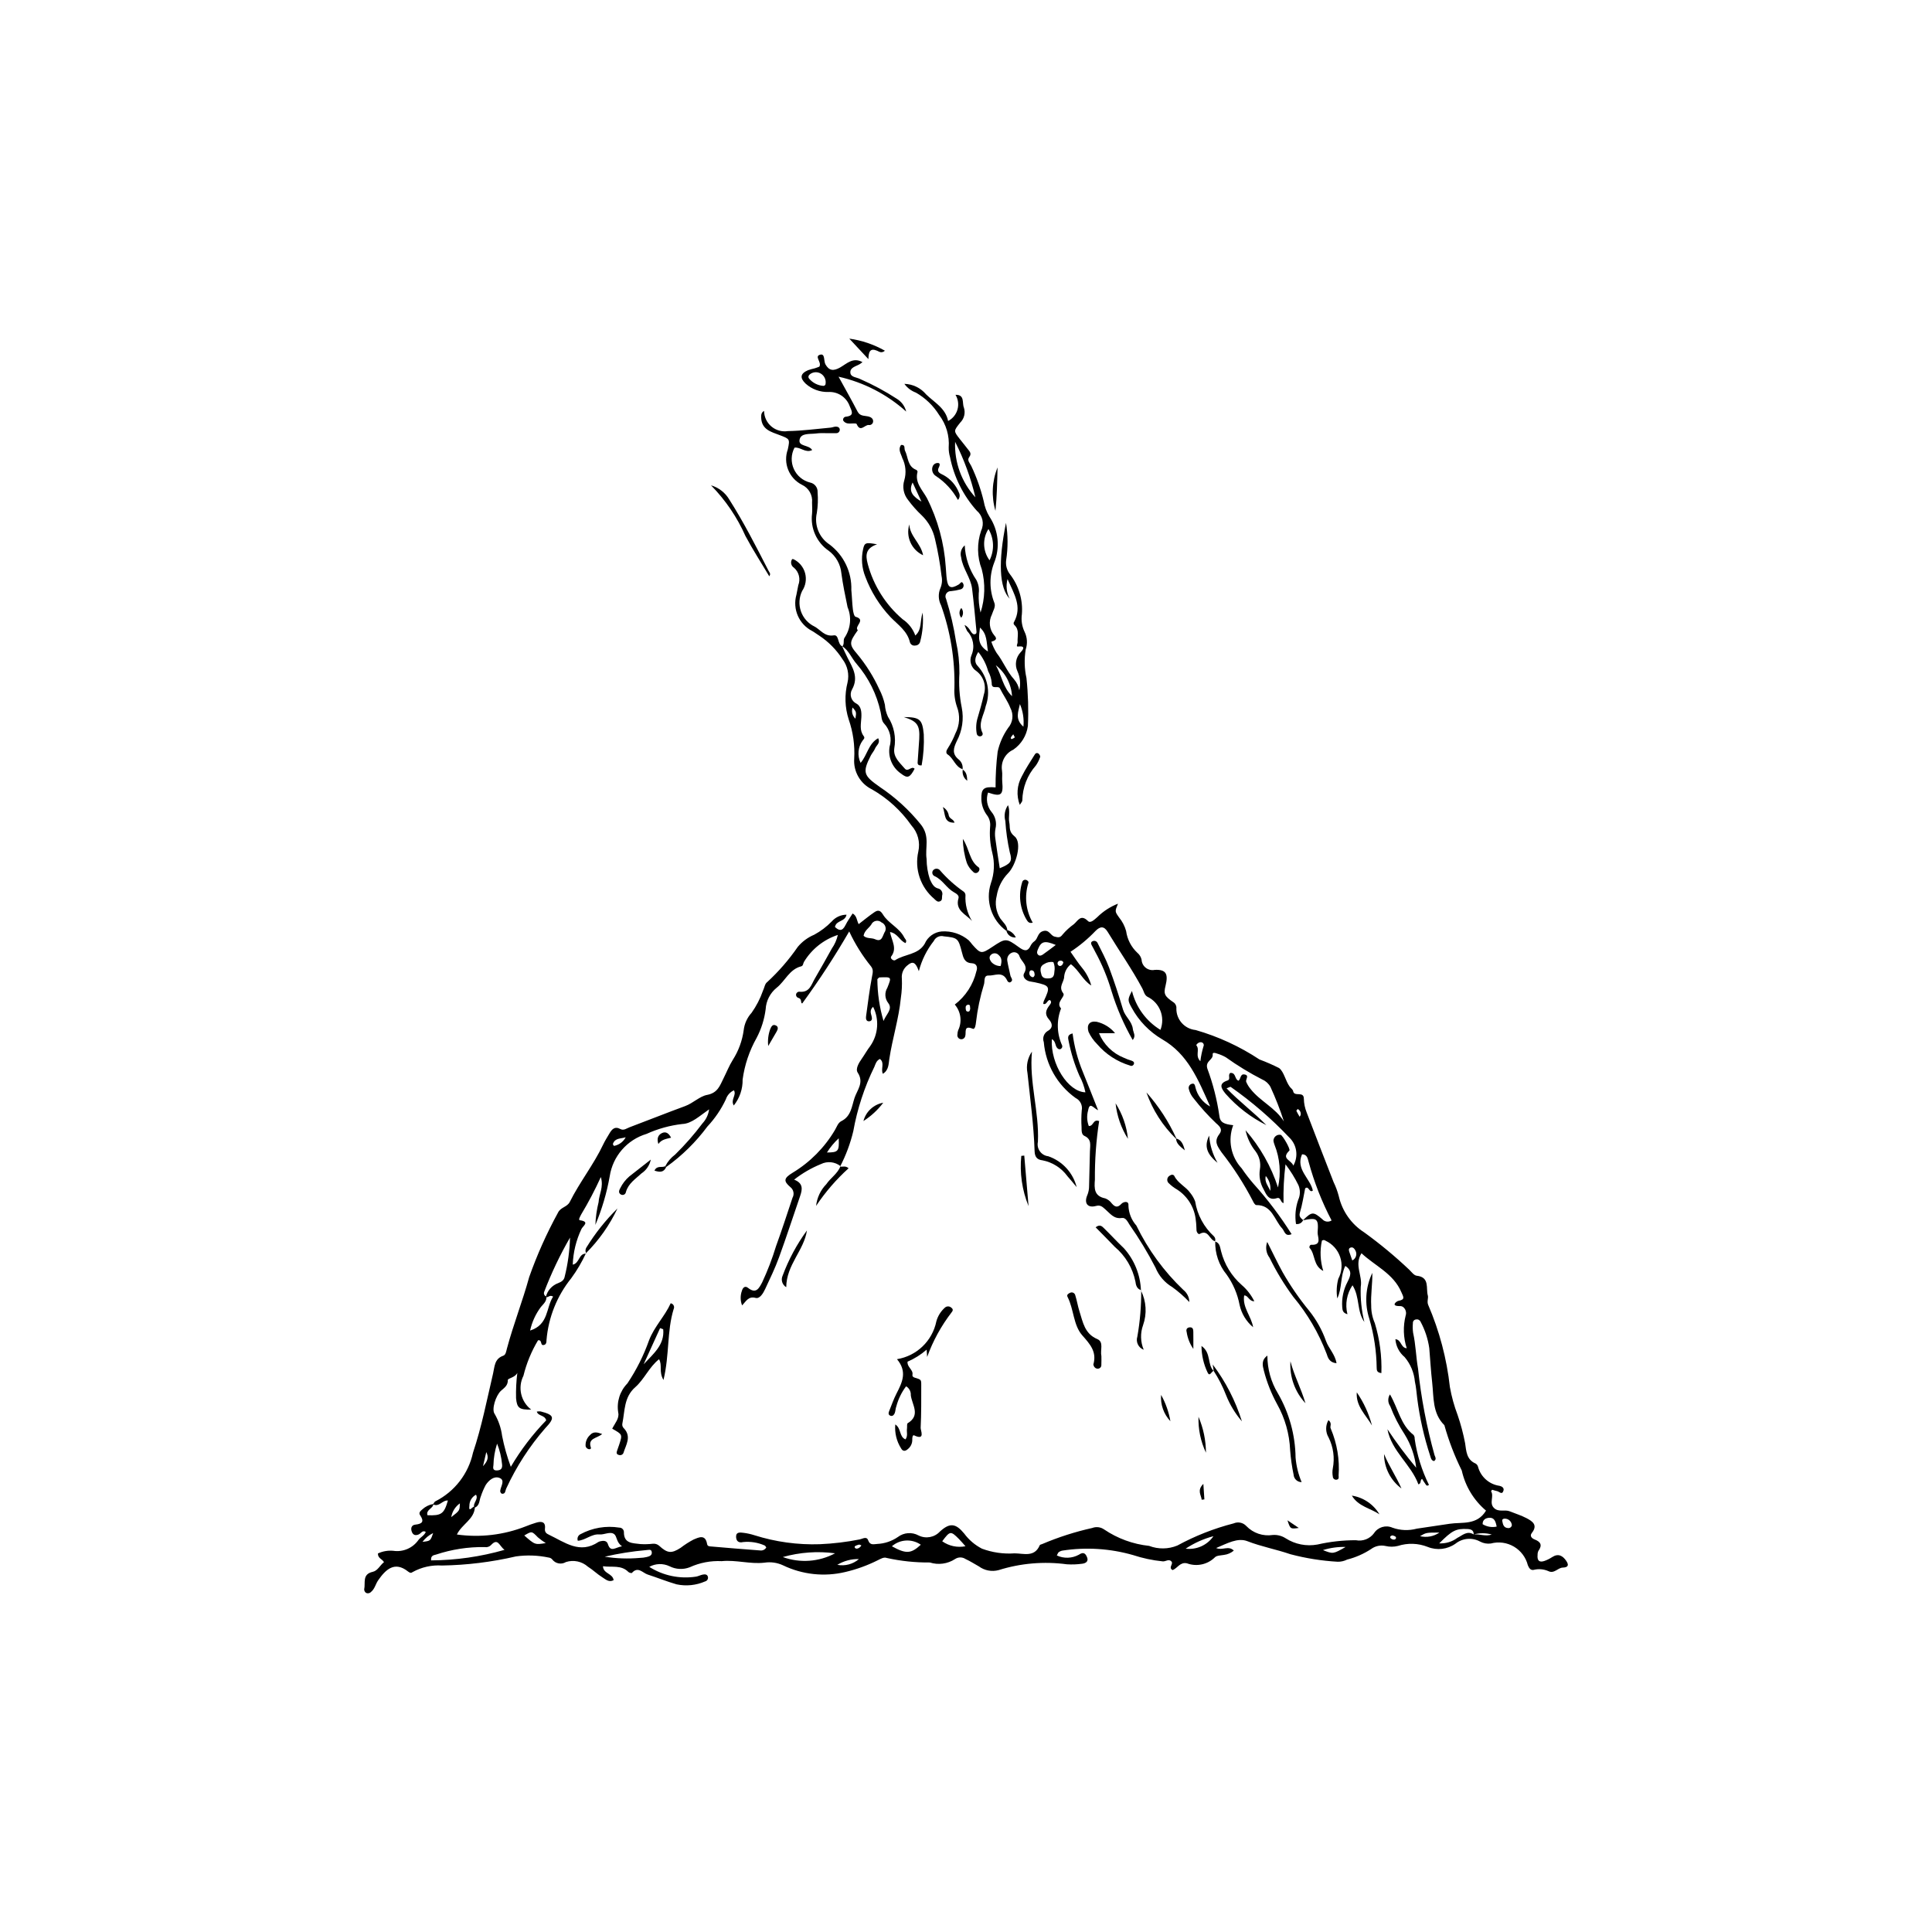 <?xml version="1.0" encoding="UTF-8"?>
<!-- Uploaded to: SVG Repo, www.svgrepo.com, Generator: SVG Repo Mixer Tools -->
<svg fill="#000000" width="800px" height="800px" version="1.1" viewBox="144 144 512 512" xmlns="http://www.w3.org/2000/svg">
 <g>
  <path d="m258.76 542.67c0.211-0.281 0.363-0.703 0.641-0.824l0.004 0.004c5.086-2.574 8.738-7.305 9.945-12.875 2.301-6.852 3.668-13.945 5.316-20.965 0.434-1.844 0.344-3.914 2.695-4.727 0.688-0.238 0.789-1.188 0.977-1.887 1.707-6.383 4.137-12.531 5.891-18.914h-0.004c2.078-5.887 4.629-11.598 7.629-17.074 0.691-1.508 2.445-1.484 3.156-2.906 2.621-5.254 6.332-9.883 8.848-15.211 0.465-0.988 1.066-1.914 1.617-2.859 0.664-1.137 1.414-2.043 2.93-1.227 0.895 0.48 1.672-0.18 2.43-0.465 4.922-1.844 9.801-3.809 14.738-5.617 2.098-0.77 3.859-2.594 5.797-2.957 2.863-0.535 3.406-2.477 4.375-4.398 0.824-1.641 1.5-3.371 2.469-4.914l0.004-0.004c1.512-2.379 2.492-5.059 2.871-7.852 0.195-1.715 0.93-3.32 2.09-4.594 1.273-1.797 2.289-3.766 3.012-5.844 0.383-0.762 0.504-1.863 1.105-2.277 3.051-2.805 5.777-5.949 8.133-9.363 1.172-1.398 2.66-2.5 4.344-3.207 1.719-0.93 3.285-2.113 4.648-3.516 0.992-1.129 2.418-1.781 3.918-1.797-0.379 1.941-2.719 1.418-3.066 3.258 0.957 0.891 1.891 1.34 2.789-0.488 0.531-1.082 1.258-2.066 1.891-3.086 1.137 0.602 1.082 1.848 1.598 2.828 1.391-1.07 2.711-2.168 4.121-3.133 0.863-0.59 1.539-0.715 2.309 0.562 1.445 2.398 4.394 3.516 5.68 6.144 0.199 0.402 0.758 0.672 0.332 1.441-1.516-0.547-2.062-2.578-4.133-2.93 0.426 2.269 1.992 4.328 0.301 6.5-0.363 0.465 0.629 1.25 1.074 0.957 2.508-1.645 6.09-1.391 7.824-4.348 0.785-1.84 2.523-3.094 4.516-3.266 2.602-0.168 5.168 0.676 7.16 2.359 0.332 0.355 0.648 0.73 0.941 1.125 2.219 2.5 2.422 2.519 5.309 0.605 3.488-2.316 3.652-2.359 7.031 0.086 1.32 0.957 2.316 1.355 3.152-0.469 0.223-0.441 0.555-0.816 0.961-1.098 0.973-0.699 0.781-2.215 2.262-2.684 1.676-0.531 1.957 1.176 3.098 1.449 0.918 0.223 1.438 0.383 2.125-0.566 0.871-1.023 1.863-1.938 2.957-2.715 1.078-0.898 1.828-2.766 3.758-0.844 0.684 0.684 1.77-0.445 2.496-1.062h-0.004c1.562-1.539 3.422-2.742 5.461-3.543-0.859 2.078-0.84 2.066 0.316 3.695 0.852 1.043 1.477 2.254 1.836 3.551 0.301 2.207 1.352 4.246 2.977 5.769 0.578 0.473 0.973 1.129 1.125 1.855 0.047 0.852 0.465 1.637 1.145 2.148 0.676 0.516 1.543 0.703 2.375 0.523 2.992-0.129 3.594 1.09 2.824 4.215-0.539 2.176-0.289 2.762 2.188 4.441l-0.004-0.004c0.496 0.367 0.758 0.969 0.688 1.582-0.043 2.941 2.176 5.422 5.106 5.711 6.004 1.727 11.711 4.356 16.918 7.805 1.777 0.66 3.516 1.418 5.203 2.273 1.324 1.023 1.668 3.383 2.824 4.953 0.289 0.395 0.816 0.727 0.887 1.148 0.277 1.652 2.859-0.121 2.844 2.047h0.004c0.023 1.227 0.273 2.438 0.73 3.578 2.332 6.168 4.75 12.309 7.133 18.457h-0.004c0.59 1.211 1.059 2.481 1.398 3.781 0.91 3.992 3.367 7.461 6.828 9.648 4.16 3.019 8.117 6.305 11.852 9.84 0.605 0.602 1.266 1.508 1.977 1.586 3.516 0.383 2.394 3.34 2.941 5.254 0.184 0.648-0.277 1.578 0.082 2.434h-0.004c2.992 6.945 4.938 14.297 5.769 21.816 0.449 2.527 1.137 5.012 2.047 7.41 0.836 2.43 1.496 4.914 1.98 7.438 0.32 2.106 0.348 4.383 2.801 5.426h-0.004c0.32 0.195 0.547 0.508 0.637 0.871 0.723 2.672 2.969 4.652 5.711 5.031 0.637 0.141 1.242 0.566 1.031 1.262-0.379 1.258-1.125 0.242-1.707 0.137-0.434-0.098-0.867-0.219-1.289-0.359-0.16 0.203-0.32 0.348-0.301 0.383 0.859 1.371-0.57 3.121 0.773 4.438 1.234 1.207 2.852 0.344 4.195 0.895 1.473 0.602 3.012 1.066 4.414 1.801 1.566 0.82 3.102 1.809 1.422 3.934-0.668 0.844 0.098 1.465 0.711 1.703 1.645 0.637 2.125 1.5 1.043 3.031l-0.004-0.008c-0.156 0.332-0.234 0.695-0.223 1.066-0.148 1.566 0.469 2.106 1.898 1.594v-0.004c0.688-0.25 1.348-0.582 1.957-0.984 1.633-1.066 2.816-0.363 3.734 0.984 0.672 0.988 0.688 1.746-0.922 1.793-1.309 0.039-2.273 1.719-3.824 0.926-1.234-0.539-2.617-0.648-3.922-0.312-0.75 0.125-1.184-0.441-1.508-1.258-0.523-2.07-1.855-3.84-3.695-4.922-1.84-1.078-4.039-1.375-6.102-0.82-0.977 0.133-1.977-0.043-2.848-0.508-2.09-1.152-4.668-0.93-6.531 0.559-2.144 1.516-4.91 1.84-7.348 0.855-2.519-1-5.309-1.094-7.891-0.266-1.078 0.27-2.203 0.277-3.281 0.02-1.34-0.305-2.746-0.008-3.848 0.816-1.945 1.273-4.086 2.215-6.34 2.785-0.773 0.387-1.625 0.586-2.488 0.574-4.242-0.242-8.453-0.91-12.562-2-3.754-1.293-7.664-2-11.387-3.449-2.578-1.004-5.359 0.594-8.277 1.812 1.684 0.723 3.25-0.742 4.684 0.676v0.004c-0.734 0.625-1.633 1.02-2.59 1.141-0.836 0.152-1.941 0.133-2.438 0.656-1.949 1.914-4.832 2.527-7.391 1.574-1.816-0.41-2.508 1.301-3.801 1.797-1.207-0.648 0.234-1.586-0.273-2.231-0.695-0.879-1.555 0.016-2.363-0.086h-0.004c-2.68-0.27-5.32-0.832-7.879-1.676-6.07-1.734-12.445-2.137-18.688-1.172-0.359 0.066-0.703 0.215-0.992 0.438-0.16 0.105-0.219 0.367-0.484 0.848h-0.004c1.867 0.867 4.035 0.793 5.84-0.195 1.324-0.91 1.816-0.207 2.184 0.699 0.445 1.098-0.41 1.594-1.324 1.691h-0.004c-1.332 0.184-2.68 0.234-4.019 0.148-6.078-0.82-12.262-0.293-18.109 1.543-1.801 0.477-3.723 0.113-5.223-0.992-1.176-0.648-2.309-1.395-3.527-1.949v0.004c-0.84-0.566-1.938-0.566-2.781 0-1.98 1.293-4.438 1.629-6.691 0.91-3.836 0.035-7.664-0.367-11.41-1.195-0.785-0.301-1.602 0.227-2.402 0.613-2.738 1.371-5.629 2.418-8.609 3.113-5.527 1.316-11.34 0.691-16.465-1.77-1.547-0.723-3.269-0.969-4.957-0.707-3.773 0.434-7.508-0.789-11.309-0.406h-0.004c-2.91-0.145-5.812 0.41-8.465 1.617-1.742 0.68-3.695 0.582-5.363-0.266-1.711-0.816-3.715-0.754-5.371 0.164 3.688 2.34 8.102 3.258 12.418 2.586 0.594-0.102 1.152-0.414 1.746-0.535 0.617-0.125 1.277-0.102 1.41 0.711l-0.004 0.004c0.055 0.508-0.277 0.977-0.773 1.094-2.379 1.039-5.023 1.309-7.562 0.77-2.582-0.742-5.082-1.77-7.641-2.594-1.34-0.43-2.57-2.262-4.188-0.43-0.102 0.113-0.734-0.051-0.941-0.258-1.906-1.926-4.34-1.164-6.727-1.516 0.066 2.008 2.586 1.879 2.82 3.691-1.266 0.668-2.152-0.242-2.973-0.746-1.348-0.828-2.492-1.977-3.832-2.816-1.59-1.414-3.805-1.887-5.828-1.242-1.215 0.742-2.793 0.438-3.644-0.699-0.234-0.277-0.57-0.453-0.934-0.488-2.848-0.605-5.781-0.707-8.668-0.305-6.434 1.496-13.004 2.309-19.609 2.414-2.695-0.18-5.387 0.418-7.754 1.723-0.418 0.316-0.734 0.266-1.219-0.121-3.57-2.844-5.934-0.57-7.953 2.34-0.684 0.984-0.887 2.285-1.91 3.086-0.344 0.363-0.895 0.445-1.328 0.191-0.285-0.215-0.449-0.547-0.449-0.902 0.379-1.707-0.598-4.016 2.254-4.641 1.348-0.293 1.953-1.777 2.988-2.566-0.453-0.863-1.621-0.961-1.609-2.301 1.262-0.598 2.664-0.84 4.055-0.711 2.594 0.395 5.188-0.719 6.691-2.871 0.578-0.754 1.551-1.168 1.941-2.133-0.895-0.547-1.262 0.402-1.859 0.66-0.816 0.355-1.457 0.219-1.805-0.605-0.395-0.93-0.188-1.863 0.875-1.98 1.906-0.211 2.426-0.832 1.27-2.523-0.441-0.645 0.148-1.145 0.617-1.527l-0.004-0.008c0.816-0.746 1.832-1.242 2.926-1.422-0.066 1.238-2.016 1.48-1.582 2.981 3.688 0.164 4.418-0.355 5.422-3.891-1.441-0.156-2.332 1.832-3.934 1.012zm275.79 7.969c1.598-0.148 3.176 0.609 4.785 0.02v0.004c-1.566-0.445-3.227-0.449-4.793-0.012 0.027-1.16-0.73-1.402-1.676-1.445-3.023-0.141-4.047 0.375-7.457 3.801 1.723 0.09 3.418-0.422 4.801-1.453 1.328-0.656 2.606-2.004 4.34-0.91zm-245.76-63.051c0.145 1.254-0.781 1.969-1.457 2.785-1.383 1.852-2.356 3.981-2.852 6.238 4.984-1.578 4.184-6.09 6.102-9-0.98-0.602-1.32 0.422-1.93 0.102v-0.004c0.406-1.691 1.633-3.066 3.266-3.668 0.922-0.352 1.539-0.805 1.715-1.656 0.852-3.406 1.328-6.898 1.426-10.41-2.668 4.621-4.965 9.445-6.867 14.43-0.16 0.492 0.105 1.02 0.598 1.184zm31.766-34.34-0.227-0.23c0.617-1.199 1.504-2.238 2.586-3.043 2.621-2.57 5.047-5.336 7.25-8.273 0.961-1.023 1.57-2.324 1.754-3.715-2.531 1.754-4.644 3.805-7.117 3.887-3.269 0.375-6.465 1.258-9.461 2.621-5.156 1.543-8.957 5.922-9.762 11.242-0.785 4.418-2.059 8.734-3.797 12.871 0.078-2.035 0.363-4.059 0.852-6.035 0.094-2.043 1.406-3.981 0.59-6.637-1.539 3.383-3.266 6.676-5.18 9.863-0.27 0.523-0.859 1.504-0.383 1.574 2.746 0.387 0.832 1.508 0.43 2.312h0.004c-1.41 2.961-2.195 6.18-2.312 9.457 1.836-0.363 1.547-3.031 3.586-2.914l-0.086-0.098-0.004 0.004c-1.074 2.324-2.375 4.535-3.887 6.602-3.773 4.68-6.059 10.383-6.562 16.375-0.012 0.605-0.047 1.285-0.855 1.344-0.844 0.062-0.246-1.465-1.395-1.258-1.75 2.922-3.051 6.086-3.863 9.391-1.562 3.09-0.703 6.856 2.047 8.961-3.125 0.082-3.769-0.406-4.004-3.012v-0.004c-0.055-2.246 0.059-4.492 0.336-6.723-0.559 1.27-2.516 1.422-2.512 1.906 0.016 1.512-0.949 2.062-1.805 2.84-1.395 1.266-2.578 4.981-1.684 6.16v-0.004c1.035 1.789 1.703 3.769 1.969 5.82 0.547 2.785 1.316 5.523 2.305 8.188 2.625-4.465 5.773-8.602 9.383-12.316-0.41-1.477-2.125-1.059-2.5-2.324v0.004c0.336-0.062 0.68-0.078 1.02-0.043 3.641 0.934 3.871 1.664 1.23 4.438-4.184 4.797-7.66 10.168-10.324 15.949-0.293 0.566-0.164 1.586-1.215 1.414-0.332-0.199-0.484-0.605-0.363-0.977 0.203-1.113 1.281-2.621-0.227-3.203-1.457-0.562-2.816 0.605-3.648 1.863-0.52 0.969-0.953 1.98-1.297 3.023-0.457 1.066-0.25 2.512-1.711 3.019-0.547-1.227 1.164-2.172 0.434-3.453l0.004-0.004c-1.102 0.574-1.781 1.715-1.762 2.953-0.27 2.219 1.117-0.43 1.457 0.379-0.176 3.211-3.473 4.484-4.766 7.215 6.152 0.867 12.422 0.125 18.207-2.144 0.902-0.379 1.832-0.688 2.766-0.98 1.391-0.434 2.57-0.305 2.363 1.535-0.109 0.992 0.387 1.336 1.051 1.648 4.18 1.98 8.18 5.25 13.137 1.906 0.215-0.113 0.453-0.184 0.695-0.211 0.785-0.164 1.527-0.066 1.797 0.793 0.719 2.269 1.934 0.898 3.742 0.57-1.527-1.016-1.305-2.617-2.066-3.203-1.059-0.812-2.59 0.18-3.918 0.07-2.113-0.18-3.723 1.551-5.731 1.676-0.254-0.672 0.051-1.43 0.699-1.738 3.148-1.699 6.766-2.312 10.293-1.746 0.652-0.012 1.195 0.5 1.223 1.152-0.051 3.148 2.383 2.934 4.359 3.207 1.102 0.07 2.207 0.039 3.301-0.086 0.609-0.07 1.219 0.125 1.68 0.531 2.199 2.023 3.262 2.117 5.711 0.535h-0.004c1.066-0.816 2.199-1.543 3.387-2.168 1.387-0.586 3.152-1.5 3.606 1.164 0.113 0.66 0.656 0.625 1.117 0.664 4.34 0.367 8.676 0.746 13.02 1.055 0.633 0.066 1.242-0.25 1.555-0.801-0.148-0.184-0.27-0.48-0.453-0.531-1.785-0.785-3.746-1.094-5.684-0.898-1.402 0.348-1.887-0.492-1.867-1.508 0.027-1.242 1.176-1.027 1.977-0.938 0.973 0.121 1.93 0.336 2.863 0.633 5.613 1.777 11.488 2.586 17.371 2.383 3.543-0.152 7.074-0.578 10.555-1.273 0.754-0.145 1.828-0.914 2.234 0.238 0.496 1.41 1.504 1.004 2.379 0.969l-0.004-0.004c1.977-0.086 3.887-0.727 5.516-1.852 1.582-1.191 3.715-1.352 5.457-0.402 1.914 0.957 4.231 0.535 5.68-1.043 2.598-2.367 4.168-2.199 6.426 0.547 1.238 1.676 2.848 3.047 4.699 4 2.766 1.027 5.715 1.453 8.656 1.242 2.375 0.004 5.277 1.137 6.664-2.156 0.07-0.164 0.426-0.215 0.648-0.305v-0.004c4.281-1.82 8.723-3.246 13.262-4.258 1.051-0.402 2.231-0.254 3.148 0.387 3.562 2.41 7.66 3.906 11.934 4.359 2.41 0.922 5.082 0.891 7.469-0.094 4.715-2.562 9.73-4.535 14.93-5.871 1.152-0.5 2.492-0.219 3.348 0.699 1.812 1.891 4.434 2.773 7.019 2.375 1.203-0.086 2.402 0.223 3.414 0.879 2.496 1.598 5.504 2.188 8.418 1.652 3.34-0.766 6.762-1.148 10.191-1.141 1.82 0.355 3.68-0.363 4.789-1.848 1.043-1.629 3.121-2.258 4.894-1.477 2.078 0.746 4.336 0.836 6.469 0.258 2.894-0.43 5.789-0.863 8.684-1.293 3.305-0.5 7.242 0.48 9.648-3.484h0.004c-3.25-2.742-5.508-6.477-6.43-10.629-1.91-3.852-3.453-7.871-4.609-12.012-3.207-3.164-2.789-7.379-3.234-11.324-0.344-3.035-0.516-6.09-0.773-9.137h-0.004c-0.352-2.426-1.125-4.769-2.285-6.93-0.191-0.465-0.688-0.727-1.18-0.629-0.246 0.008-0.477 0.113-0.641 0.297-0.164 0.18-0.246 0.422-0.227 0.668-0.082 0.852-0.062 1.711 0.055 2.559 0.699 3.113 0.754 6.305 1.293 9.43h0.004c0.82 7.777 2.289 15.473 4.383 23.004 0.168 0.477 0.621 1.109-0.148 1.57-0.75-0.16-0.836-0.875-1.004-1.387v0.004c-1.629-4.969-2.781-10.078-3.441-15.262-0.188-1.453-0.277-2.934-0.602-4.356h-0.004c-0.211-2.418-1.164-4.707-2.731-6.562-1.426-1.184-2.309-2.894-2.445-4.742 1.645 0.16 1.359 2.273 3.008 2.41-0.91-2.805-1.012-5.812-0.285-8.672 0.379-1.016-0.273-2.527-1.488-2.508-2.652 0.047-0.941-1.301-0.418-1.391 1.91-0.332 1.262-1.117 0.781-2.258-2.109-4.981-6.961-6.969-10.582-10.352-1.984 3.09 0.324 5.902-0.195 8.891-0.121 3.137 0.199 6.273 0.953 9.32-2.055-2.856-1.133-6.59-3.141-9.723-1.523 2.246-2.012 5.039-1.34 7.668-1.281-0.348-1.309-1.129-1.375-1.848h-0.004c-0.176-2.332 0.309-4.668 1.406-6.734 0.676-1.367 1.457-2.891-0.594-4.215-1.367 2.769-0.816 5.926-2.129 8.621l0.004-0.004c-0.277-1.734-0.184-3.508 0.27-5.203 0.949-1.777 1.129-3.867 0.488-5.777-0.641-1.91-2.039-3.473-3.871-4.316-0.277-0.238-0.688-0.238-0.965-0.004-0.57 2.66-0.445 5.422 0.367 8.02-2.754-1.434-2.066-4.391-3.613-6.102-0.203-0.227 0.074-0.852 0.41-0.836 3.019 0.156 1.605-2.176 1.703-3.328 0.301-3.648-0.176-3.938-3.894-3.156 2.375-2.32 2.742-2.363 5.156-0.273v0.004c0.625 0.688 1.66 0.816 2.438 0.305-2.586-4.934-4.621-10.137-6.082-15.512-0.242-0.812-0.359-2.019-1.746-2.019-1.77 4.016 2.176 6.348 2.859 9.613-0.984 0.738-1.051-1.414-2.035-0.578-0.441 2.129-0.746 4.305-1.383 6.379-0.348 1.129 0.27 1.484 0.844 2.035v-0.008c-0.312 0.746-1.098 1.172-1.891 1.027-0.324-2.144-0.125-4.34 0.586-6.394 0.57-1.23 0.59-2.648 0.059-3.898-0.953-1.949-2.102-3.797-3.422-5.519-0.426 3.406-0.602 6.836-0.52 10.27-0.871-0.129-0.656-1.672-1.785-1.305-2.16 0.699-2.781-0.926-3.488-2.32v-0.004c-0.938-1.605-1.289-3.488-0.992-5.324 0.289-1.676-0.129-3.394-1.148-4.758-1.312-1.633-2.223-3.547-2.66-5.594 3.867 4.418 6.793 9.578 8.602 15.164 0.84-3.777 0.52-7.723-0.922-11.312-0.133-0.344-0.23-0.699-0.285-1.062 0.004-0.477 0.219-0.93 0.59-1.234 0.371-0.305 0.855-0.426 1.328-0.336 0.543 0.164 2.66 3.832 2.301 4.18-2.309 2.219 0.547 2.477 1.051 3.988h-0.004c1.406-2.449 0.957-5.539-1.09-7.484-4.703-4.973-9.898-9.457-15.504-13.387-0.102-0.074-0.41 0.133-1.094 0.375 3.422 3.543 7.223 6.379 10.543 9.746v0.004c-4.113-2.051-7.789-4.879-10.824-8.328-1.098-1.367-1.977-2.684 0.578-3.519 0.711-0.234 0.223-1.086 0.43-1.625 0.113-0.289 0.246-0.426 0.547-0.355 1.238 0.125 0.855 1.719 1.898 2.062 0.613-0.449 0.43-1.801 1.484-1.672 1.531 0.191 0.305 1.332 0.551 1.969l-0.004 0.004c0.285 0.676 0.668 1.309 1.137 1.875 2.547 3.258 6.586 4.977 8.859 8.617-1.004-3.109-2.195-6.16-3.562-9.133-0.469-0.871-1.219-1.562-2.129-1.957-3.375-1.73-6.617-3.703-9.699-5.91-0.742-0.422-1.535-0.758-2.356-0.996-0.457-0.191-1.207-0.367-1.133 0.223 0.184 1.516-2.066 1.707-1.41 3.785 1.488 4.008 2.547 8.164 3.164 12.395 0.18 1.859 1.195 2.305 3.68 2.586h0.004c-1.484 3.938-0.609 8.371 2.258 11.453 0.957 1.414 2 2.769 3.117 4.059 3.746 4.16 7.125 8.629 10.102 13.367-1.789 0.75-1.844-0.816-2.508-1.527-2.098-2.254-2.648-6.227-6.863-6.184-0.297 0.004-0.703-0.641-0.887-1.059l0.004 0.004c-2.356-4.559-5.133-8.879-8.305-12.91-1.137-1.672-2.074-2.891-0.613-4.809 0.871-1.145 0.383-1.883-0.836-2.91-2.125-2.019-4.098-4.199-5.898-6.516-0.652-0.734-1.117-1.621-1.344-2.582-0.078-0.301-0.023-0.621 0.148-0.883 0.168-0.258 0.441-0.438 0.75-0.488 0.602-0.148 0.742 0.375 0.844 0.883l-0.004 0.004c0.512 2.195 1.938 4.07 3.922 5.144-3.246-7.312-5.93-13.895-12.707-17.805-3.406-2.004-6.199-4.898-8.09-8.371-1.09-1.961-1.098-2.191 0.078-4.438 1.055 4.297 3.769 8.004 7.547 10.309 1.324-3.398-0.199-7.238-3.492-8.801-0.805-0.5-0.898-1.414-1.297-2.156-2.769-5.176-6.148-9.98-9.184-14.996-0.98-1.621-2.016-1.492-3.211-0.285h-0.004c-1.996 2.098-4.223 3.957-6.644 5.543 1.062 1.492 1.969 2.934 3.047 4.234 1.141 1.379 1.98 2.981 2.457 4.703-2.262-1.391-3.234-4.012-5.402-5.644-1.012 0.797-1.656 1.973-1.785 3.258 0.02 1.461-1.625 2.66-0.25 4.441 0.699 0.906-2.117 2.359-0.57 4.031h-0.004c-1.242 3.18-1.133 6.727 0.297 9.824 0.105 0.359-0.062 0.746-0.398 0.91-0.379 0.199-0.688 0.004-0.945-0.285-0.559-0.629-0.348-1.789-1.402-2.328-0.383 6.625 4.34 13.988 8.902 14.098l0.004 0.004c-0.32-1.555-0.863-3.055-1.617-4.453-1.266-2.922-2.211-5.969-2.824-9.09-0.145-0.75-0.492-1.73 1.039-2.062 0.449 3.477 1.352 6.875 2.684 10.113 1.336 3.285 2.625 6.59 4.078 10.238-1.262-0.555-2.211-2.359-2.648 0.047-0.387 1.363-0.324 2.816 0.184 4.141 1.324 0.043 1.062-1.918 2.734-1.32h0.004c-0.793 5.137-1.168 10.332-1.125 15.527-0.195 2.359-0.215 4.379 2.754 4.969 0.691 0.262 1.285 0.723 1.715 1.324 0.883 1.016 1.562 1.195 2.594 0.082 0.438-0.473 1.949-0.926 1.828 0.488l-0.004 0.004c0.059 1.961 0.805 3.84 2.106 5.305 3.094 6.375 7.305 12.145 12.434 17.031 0.996 0.781 1.586 1.969 1.605 3.234-1.379-1.457-2.894-2.785-4.523-3.961-2.016-1.195-3.582-3.019-4.461-5.188-2.023-3.914-4.309-7.684-6.832-11.293-0.523-0.805-1.023-2.004-2.082-1.84-2.113 0.324-3.07-1.176-4.34-2.254-0.719-0.613-1.242-1.27-2.516-0.926-2.191 0.598-3.215-0.715-2.289-2.863h0.004c0.32-0.781 0.48-1.621 0.469-2.465 0.066-3.059 0.156-6.113 0.223-9.172 0.035-1.531 0.539-3.168-1.465-4.07-0.828-0.371-0.734-1.492-0.754-2.34-0.094-1.465-0.078-2.938 0.047-4.406 0.273-1.344-0.398-2.703-1.633-3.301-4.844-3.461-7.922-8.871-8.422-14.801-0.406-1.086 0.008-2.309 0.988-2.926 1.613-0.852 1.23-2.129 0.414-3.047-1.266-1.426-0.863-2.516 0.102-3.781 0.273-0.359 0.746-0.945 0.082-1.414-0.781 0.109-0.785 1.324-1.727 1.043 0.012-0.242 0.055-0.484 0.129-0.719 1.82-3.883 1.715-4.121-2.324-5.004-0.477-0.105-0.969-0.145-1.445-0.258-1.141-0.277-1.941-1.281-1.434-2.137 1.23-2.066-0.691-3.035-1.215-4.453h0.004c-0.105-0.434-0.398-0.793-0.801-0.98-0.398-0.191-0.863-0.195-1.266-0.008-0.828 0.352-1.312 1.215-1.184 2.106 0.199 1.328 0.578 2.625 0.828 3.945 0.113 0.594 1 1.285-0.117 1.816-0.641-0.004-0.727-0.559-0.969-0.949-1.223-1.992-3.133-0.809-4.699-0.879-1.359-0.059-0.965 1.48-1.211 2.316l-0.004-0.004c-1.012 3.277-1.723 6.637-2.117 10.043-0.074 0.723-0.258 1.988-0.852 1.746-2.516-1.031-1.684 0.984-2.004 1.961v0.004c-0.066 0.273-0.234 0.512-0.477 0.66-0.238 0.148-0.527 0.195-0.801 0.129-0.273-0.066-0.512-0.234-0.656-0.477-0.148-0.238-0.195-0.527-0.129-0.801 0.004-0.363 0.07-0.727 0.191-1.07 1.086-2.246 0.734-4.926-0.895-6.816 2.863-2.184 4.883-5.293 5.715-8.797 0.383-1.004 0.164-2.082-1.184-2.152-1.957-0.098-2.269-1.438-2.652-2.938-0.953-3.723-1.129-3.809-4.785-4.195-1.066-0.285-2.184 0.23-2.656 1.23-1.863 2.363-3.215 5.09-3.969 8.008-0.812-2.356-1.613-2.773-2.992-1.566v-0.004c-1.086 0.836-1.652 2.176-1.504 3.535 0.078 1.711-0.012 3.426-0.266 5.121-0.535 5.492-2.242 10.758-3.062 16.195-0.195 1.305-0.141 2.977-1.707 3.91-0.625-1.293 0.574-2.902-0.785-3.938-0.965 0.469-1.164 1.367-1.477 2.121h-0.004c-2.641 5.394-4.516 11.133-5.574 17.043-0.781 3.258-1.957 6.406-3.504 9.379l0.137-0.125-0.004-0.004c-1.48-1.172-3.504-1.391-5.199-0.551-2.547 1.039-4.941 2.426-7.106 4.125 2.43 0.941 2.211 2.543 1.605 4.301-1.871 5.43-3.637 10.898-5.606 16.293-1.043 2.863-2.375 5.625-3.672 8.391-0.516 1.105-1.418 2.656-2.531 2.356-1.945-0.52-2.547 0.945-3.582 1.977h-0.004c-0.484-1.242-0.5-2.617-0.043-3.871 0.199-0.746 0.785-1.43 1.598-0.781 2.16 1.719 2.922 0.137 3.769-1.445 1.449-3.102 2.676-6.301 3.668-9.578 1.547-4.246 2.941-8.547 4.367-12.832 0.551-0.977 0.285-2.207-0.613-2.875-1.879-1.613-1.621-2.371 0.652-3.766 4.617-2.789 8.469-6.68 11.211-11.324 0.496-0.844 0.809-1.914 1.695-2.352 2.578-1.27 2.758-3.898 3.484-6.121 0.695-2.121 2.606-4.086 0.848-6.746-0.645-0.977 0.297-2.566 1.102-3.703 0.773-1.098 1.414-2.293 2.242-3.348l-0.004-0.004c2.129-3.059 2.418-7.039 0.75-10.375-0.957 0.848-0.621 1.68-0.402 2.484 0.184 0.672 0.117 1.324-0.66 1.359-0.82 0.035-0.887-0.75-0.809-1.336 0.477-3.492 0.91-6.996 1.566-10.457 0.191-1.02 0.449-1.855-0.234-2.734v-0.004c-2.305-2.848-4.254-5.965-5.801-9.285-3.809 6.574-7.965 12.945-12.449 19.082-0.551-0.07 0.027-1.145-0.957-1.453v-0.004c-0.434-0.082-0.73-0.484-0.676-0.922s0.441-0.758 0.883-0.73c2.734 0.285 3.141-1.867 4.078-3.461 1.551-2.637 3.023-5.316 4.519-7.984 0.758-1.086 1.297-2.312 1.59-3.606-3.758 1.23-6.949 3.777-8.988 7.164-0.23 0.398-0.176 1.023-0.73 1.16-3.141 0.797-4.246 3.894-6.492 5.672-1.738 1.398-2.801 3.469-2.922 5.699-0.336 2.656-1.148 5.234-2.402 7.606-1.922 3.41-3.18 7.152-3.703 11.031 0.047 2.496-0.785 4.926-2.344 6.871-0.926-1.539 0.812-2.762 0.039-4.027-1.016 0.461-1.793 1.328-2.137 2.391-1.242 2.644-2.894 5.074-4.894 7.207-3.051 4.117-6.723 7.731-10.891 10.711zm-42.852 101.48c-1.434-1.062-1.723-3.293-3.606-1.238l0.004-0.004c-0.441 0.438-1.07 0.625-1.676 0.504-4.371-0.062-8.719 0.609-12.867 1.988-0.77 0.18-1.43 0.336-1.309 1.543v-0.004c6.582-0.035 13.129-0.977 19.453-2.789zm73.742 1.906h0.004c4.551 1.652 9.586 1.293 13.855-0.992-4.637-0.617-9.352-0.277-13.855 0.992zm26.699-142.06c0.668-1.777 2.523-3.117 1.25-4.75v-0.004c-0.918-1.16-1.016-2.769-0.246-4.035 1.152-2.906 1.203-2.894-2.078-2.758-0.172 0.008-0.336 0.273-0.562 0.473h0.004c0.016 3.75 0.562 7.477 1.633 11.07zm-5.289-22.574c0.859 0.824 2.082 0.469 3.051 0.91 1.781 0.812 1.926-0.707 2.453-1.738l0.004-0.004c0.328-0.445 0.434-1.016 0.285-1.547-0.148-0.531-0.531-0.965-1.043-1.176-0.406-0.367-0.969-0.516-1.504-0.398-0.535 0.113-0.988 0.477-1.211 0.977-0.641 0.973-1.809 1.582-2.035 2.973zm-68.602 164.54c3.074 0.492 6.195 0.598 9.297 0.32 0.609-0.012 1.215-0.086 1.809-0.227 0.719-0.164 1.527-0.434 1.355-1.367-0.156-0.84-0.91-0.469-1.48-0.473l-0.004 0.004c-3.695 0.324-7.363 0.906-10.977 1.742zm76.102-2.758c3.789 2.086 5.074 1.977 7.664-0.41l-0.004-0.004c-2.348-1.633-5.504-1.465-7.66 0.41zm13.34-1.328c1.785 1.266 4.012 1.742 6.16 1.316-0.609-0.68-1.137-1.324-1.723-1.91-2.199-2.203-2.359-2.18-4.438 0.594zm29.457-153.48c-0.84-0.148-1.707 0.031-2.418 0.5-1.305 0.625-1.039 1.828-0.742 2.848 0.281 0.977 1.227 1.031 2.109 0.957 1.133-0.098 1.281-0.938 1.324-1.82 0.156-0.84 0.062-1.703-0.273-2.484zm-147.42 127.61c-0.598 1.84-0.922 3.754-0.969 5.688-0.109 0.715-0.219 1.465 0.945 1.41 1.094-0.051 1.457-0.562 1.344-1.617-0.172-1.879-0.617-3.727-1.32-5.481zm12.895 26.352c-0.738-0.457-1.438-0.969-2.094-1.531-1.605-1.652-1.582-1.676-3.598-0.484 2.844 2.484 2.844 2.484 5.691 2.016zm135.16-158.51c-2.953-1.234-3.867-0.984-4.742 1.176-0.176 0.438-0.367 0.93 0.008 1.363 0.406 0.473 0.922 0.266 1.289 0.016 1.141-0.789 2.234-1.652 3.445-2.555zm34.422 159.99c2.879 0.352 5.715-0.922 7.363-3.309-2.621 0.691-5.109 1.809-7.363 3.309zm-49.039-154.4c0.348-1.223 0.348-2.172-0.5-2.894h0.004c-0.512-0.582-1.395-0.652-1.988-0.156-0.766 0.637-0.375 1.422 0.016 1.965 0.629 0.699 1.531 1.094 2.469 1.086zm131.46 148.55c-0.258-1.344-0.621-2.418-1.957-2.34-0.891 0.051-1.793 0.48-1.766 1.699h-0.004c1.117 0.688 2.449 0.914 3.727 0.641zm-177.48-99.141c3.027-0.012 3.269-0.348 3.117-3.758h-0.004c-1.199 1.109-2.25 2.371-3.113 3.758zm137.45 104.54c-2.035-0.062-4.066 0.219-6.008 0.828 2.691 1.059 2.691 1.059 6.008-0.828zm-134.71 4.731c2.043 0.391 4.152-0.168 5.734-1.523-2.019-0.055-4.008 0.477-5.734 1.523zm159.57-8.551c-3.516 0.004-3.516 0.004-5.141 0.957h0.004c1.77 0.43 3.641 0.082 5.137-0.957zm-63.355-124.91c0.16-1.336 0.438-2.652 0.828-3.941 0.109-0.219 0.105-0.473-0.008-0.688-0.117-0.215-0.324-0.359-0.566-0.395-0.719-0.137-1.438 0.676-1.301 0.836 0.977 1.145-0.43 2.734 1.047 4.188zm-198.52 120.82c2.258-1.734 2.238-1.75 2.285-3.648h0.004c-1.219 0.863-2.043 2.176-2.289 3.648zm46.238-100.68c-1.191 0.441-2.824 0.105-3.391 1.762-0.047 0.137 0.223 0.547 0.316 0.535v0.004c1.32-0.262 2.453-1.105 3.074-2.301zm192.54 32.664c0.492-0.238 0.855-0.676 1.004-1.199 0.145-0.523 0.062-1.086-0.234-1.547-0.215-0.387-0.555-0.816-1.113-0.695-0.594 0.133-0.629 0.586-0.473 1.07 0.25 0.766 0.523 1.523 0.816 2.371zm-21.723-18.438c0.172-1.434-0.266-2.871-1.207-3.961-0.383 1.633 0.684 2.703 1.207 3.961zm64.02 88.609c-0.066-0.992-0.891-1.758-1.883-1.75-0.359-0.016-0.754 0.148-0.66 0.629 0.164 0.836 0.324 1.742 1.41 1.855v-0.004c0.246 0.062 0.508 0.02 0.723-0.121 0.215-0.137 0.363-0.359 0.41-0.609zm-285.88 2.07c-1.109 0.539-2.074 1.336-2.816 2.324 2.109-0.234 2.109-0.234 2.816-2.324zm14.09-21.461-0.871 3.738c1.211-1.336 1.594-2.269 0.871-3.738zm128.25-117.66c-0.145-0.266 0.176-0.973-0.633-0.895-0.371 0.059-0.629 0.406-0.578 0.781 0.023 0.457-0.012 1.066 0.68 1.043 0.402-0.016 0.496-0.438 0.531-0.93zm17.078-8.754c-0.059-0.559-0.062-1.211-0.844-1.266-0.367-0.023-0.57 0.305-0.57 0.695l-0.004 0.004c-0.043 0.473 0.242 0.918 0.691 1.078 0.477 0.188 0.582-0.172 0.727-0.512zm94.848 148.49c-0.531 0.078-0.781 0.375-0.551 0.719l-0.004-0.004c0.234 0.254 0.566 0.398 0.91 0.402 0.387 0.012 0.707-0.344 0.496-0.695-0.152-0.25-0.613-0.312-0.852-0.422zm-87.246-151.88c-0.156-0.332-0.527-0.508-0.883-0.414-0.246 0.016-0.465 0.16-0.578 0.379s-0.102 0.48 0.027 0.691c0.117 0.195 0.32 0.32 0.547 0.336 0.547-0.07 0.773-0.5 0.887-0.992zm-53.527 154.53c-0.238-0.078-0.492-0.258-0.668-0.195-0.469 0.156-1.434 0.336-1.02 0.863 0.367 0.465 1.293 0.066 1.688-0.668zm115.62-115.64c-0.117 0.172-0.371 0.406-0.328 0.508 0.242 0.531 0.562 1.031 0.855 1.543 0.098-0.188 0.266-0.375 0.273-0.566v-0.004c0.094-0.617-0.234-1.223-0.801-1.48z"/>
  <path d="m410.73 390.71c-3.973-2.863-5.641-7.961-4.141-12.617 0.93-2.621 1.059-5.461 0.363-8.152-0.562-2.262-0.75-4.602-0.555-6.922 0.117-1.102-0.207-2.207-0.902-3.07-0.871-1.195-1.367-2.621-1.426-4.098-0.062-2.863 0.562-3.438 3.769-3.188-0.02-3.164 0.164-6.328 0.551-9.469 0.5-2.258 1.441-4.391 2.769-6.285 1.277-1.465 1.52-3.574 0.602-5.289-0.691-1.809-1.891-3.414-2.758-5.164-0.465-0.941-2.273 0.477-2.184-1.473v-0.004c-0.098-1.098-0.422-2.16-0.953-3.125-0.508-1.855-1.398-3.586-2.609-5.078-0.926 1.461-1.133 2.785-0.094 3.781h-0.004c2.594 2.867 3.387 6.93 2.07 10.562-0.422 2.328-2.148 4.543-0.859 7.102 0.078 0.168 0.078 0.363-0.004 0.531-0.078 0.172-0.227 0.297-0.406 0.344-0.234 0.074-0.492 0.047-0.703-0.078-0.211-0.129-0.359-0.34-0.406-0.582-0.266-1.449-0.172-2.941 0.277-4.344 0.59-1.988 1.156-3.992 1.602-6.016 0.742-2.285-0.051-4.793-1.973-6.238-1.414-0.906-1.961-2.703-1.285-4.242 0.918-2.16 0.461-4.66-1.16-6.356-0.266-0.523-0.496-1.062-0.699-1.613 1.52 0.695 1.578 2.242 2.508 2.469 0.73-0.016 0.684-0.5 0.656-0.797-0.359-3.769-0.695-7.539-1.16-11.297-0.363-2.941-2.484-5.289-2.891-8.266v-0.004c-0.359-1.16 0.012-2.426 0.945-3.207 0.145 3.273 1.207 6.441 3.062 9.145 0.586 1.09 0.816 2.34 0.648 3.566-0.09 1.715 0.074 3.43 0.48 5.098 1.199-3.719 1.309-7.703 0.316-11.484-1.25-3.293-1.305-6.918-0.152-10.246 0.863-1.797 0.395-3.945-1.133-5.223-3.617-4.027-6.082-8.957-7.129-14.27-0.242-0.824-0.359-1.68-0.344-2.535 0.234-3.074-0.664-6.125-2.523-8.582-1.527-2.469-3.648-4.512-6.172-5.949-1.227-0.449-2.289-1.258-3.051-2.32 2.227 0.059 4.32 1.074 5.75 2.781 2.176 2.144 5.156 3.629 5.84 7.062 1.211-0.625 2.113-1.73 2.484-3.043 0.371-1.316 0.18-2.727-0.527-3.898 2.547-0.055 1.695 2.184 2.231 3.398h-0.004c0.453 1.391 0.082 2.918-0.957 3.945-1.766 2.242-1.84 2.188-0.125 4.383 0.68 0.867 1.387 1.715 2.051 2.594 0.488 0.648 1.195 1.199 0.43 2.203-0.648 0.855 0.227 1.633 0.555 2.348 1.418 2.984 2.519 6.106 3.293 9.316 0.246 1.453 0.762 2.844 1.523 4.102 2.414 3.633 2.871 8.23 1.223 12.27-1.289 3.398-1.266 7.152 0.062 10.535 0.449 1.062-0.328 2.113-0.648 3.152h0.004c-0.914 1.789-0.668 3.949 0.625 5.488 1.051 1.098 0.121 1.418-0.766 1.703 0.348 1.039 0.816 2.035 1.398 2.969 1.746 2.219 2.731 4.922 4.648 7.023l-0.004 0.004c0.715 0.816 1.188 1.812 1.367 2.879 0.395-1.68 0.227-3.445-0.477-5.023-0.785-1.688-0.465-3.688 0.816-5.047 0.434-0.438 1.66-1.824-0.664-1.531-0.645 0.082-0.098-0.754-0.125-1.164-0.098-1.535 0.551-3.211-0.816-4.504-0.133-0.102-0.223-0.258-0.238-0.426-0.02-0.168 0.031-0.34 0.141-0.469 2.141-4.012 0.043-7.262-1.754-11.316v-0.004c-0.473 1.746-0.27 3.606 0.57 5.211-2.797-2.902-3.051-9.902-0.977-20.113 0.535 3.273 0.551 6.613 0.039 9.891-0.176 1.324 0.18 2.66 0.992 3.719 2.359 3.023 3.492 6.828 3.172 10.652-0.223 1.582 0.031 3.199 0.727 4.637 0.707 1.461 0.812 3.141 0.289 4.68-0.414 2.504-0.348 5.066 0.203 7.547 0.449 4.223 0.574 8.473 0.379 12.711-0.348 2.551-1.758 4.836-3.883 6.289-2.121 0.965-3.336 3.223-2.981 5.523 0.148 0.957-0.02 1.957 0.066 2.93 0.32 3.594-0.273 4.094-3.754 2.902h-0.004c-0.609 1.746-0.27 3.688 0.902 5.121 1.047 1.227 1.445 2.883 1.062 4.453-0.156 0.84-0.176 1.703-0.047 2.547 0.344 2.637 0.777 5.266 1.18 7.934 2.891-1.195 3.414-1.789 2.668-4.199-0.613-2.742-1.012-5.531-1.191-8.336-0.395-1.43-0.133-2.961 0.711-4.18 0.641 1.652 0.043 3.176 0.34 4.578 0.266 1.266-0.234 2.394 1.398 3.695 2.125 1.688 0.34 7.699-1.719 9.766v-0.004c-1.598 1.645-2.652 3.738-3.016 6.004-0.527 2.043-0.18 4.211 0.953 5.988 0.695 0.984 1.738 1.766 1.871 3.09zm-13.609-129.62h-0.004c-0.219 5.418 1.711 10.703 5.371 14.703-1.195-5.098-2.996-10.035-5.371-14.703zm9.125 31.398h-0.004c1.32-2.637 1.211-5.762-0.289-8.301-1.633 2.559-1.516 5.859 0.289 8.301zm5.961 36.02-0.004-0.004c-0.195-3.231-1.762-6.223-4.305-8.223 1.641 2.891 1.852 5.832 4.309 8.223zm-6.383-11.848c-0.441-2.609-0.18-4.598-2.121-6.344-0.254 2.414-0.871 4.473 2.121 6.344zm8.465 13.922c-0.367 1.914-1.434 3.984 0.93 5.992v0.004c0.195-2.047-0.125-4.106-0.93-5.996zm-1.34 8.836-0.418-0.82c-0.223 0.234-0.422 0.492-0.598 0.762-0.141 0.254 0.008 0.551 0.23 0.496v-0.004c0.281-0.105 0.547-0.25 0.785-0.434z"/>
  <path d="m367.15 315.21c0.465 0.992 0.906 1.996 1.398 2.977 1.352 2.695 3.098 5.215 1.254 8.523v-0.004c-0.375 0.652-0.457 1.426-0.234 2.141 0.223 0.715 0.734 1.305 1.41 1.625 1.258 0.707 1.359 2.234 1.293 3.625-0.078 1.691-0.555 3.43 0.609 4.969 0.398 0.523 0.027 0.805-0.285 1.203v-0.004c-1.238 1.727-1.441 3.992-0.527 5.91 1.797-2.109 2.066-5.082 4.652-6.539 0.66 1.328-0.492 1.887-0.812 2.703-0.266 0.672-0.797 1.234-1.133 1.883-2.32 4.539-1.879 5.332 2.336 8.301v0.004c4.156 2.769 7.863 6.164 10.988 10.059 2.406 3.133 1 6.078 1.457 9.055 0.008 1.816 0.297 3.625 0.859 5.352 0.48 0.996 0.906 2.07 2.07 2.43l0.004 0.004c0.426 0.062 0.805 0.309 1.031 0.672 0.23 0.363 0.289 0.812 0.156 1.223-0.086 0.594 0.133 1.258-0.582 1.539-0.664 0.262-1.02-0.203-1.504-0.641l0.004-0.004c-3.644-3.059-5.281-7.894-4.234-12.535 0.559-2.477-0.129-5.07-1.836-6.949-2.738-3.914-6.312-7.176-10.457-9.543-3.082-1.5-4.941-4.719-4.695-8.137 0.199-3.516-0.293-7.043-1.449-10.371-1.031-3.176-1.141-6.574-0.32-9.809 0.5-2.156 0.004-4.426-1.344-6.18-1.586-2.481-3.676-4.602-6.133-6.231-0.629-0.379-1.203-0.848-1.844-1.211l0.004 0.004c-3.539-1.785-5.312-5.832-4.227-9.645 0.164-0.84 0.34-1.68 0.496-2.523v0.004c0.641-1.637 0.18-3.5-1.152-4.644-0.371-0.234-0.633-0.609-0.723-1.035-0.09-0.43 0-0.879 0.246-1.238 0.133 0.008 0.277-0.023 0.371 0.031v-0.004c1.504 0.73 2.621 2.074 3.059 3.688 0.434 1.613 0.148 3.336-0.781 4.723-0.824 1.684-0.941 3.621-0.324 5.391 0.613 1.77 1.906 3.219 3.594 4.031 1.625 0.867 2.66 2.738 5.102 2.344 1.484-0.238 0.914 2.371 2.289 2.922zm3.547 19.25c0.27-1.785 0.27-1.785-0.754-2.969-0.352 1.051-0.059 2.211 0.754 2.969z"/>
  <path d="m367.23 315.3c0.66-0.688 0.09-1.73 0.656-2.41 1.559-2.375 1.832-5.367 0.73-7.984-0.617-2.988-1.25-5.984-1.648-9.004h0.004c-0.23-2.348-1.43-4.492-3.312-5.91-3.215-2.191-4.938-5.996-4.457-9.859 0.09-0.969 0.008-1.957 0-2.938v0.004c0.203-1.984-0.867-3.879-2.672-4.723-3.445-1.727-5.059-5.758-3.754-9.387 0.59-2.769 0.516-2.758-2.144-3.773-2.231-0.852-4.758-1.438-4.906-4.543-0.035-0.723-0.02-1.457 0.758-1.875 0.016 1.586 0.719 3.086 1.93 4.113 1.207 1.027 2.805 1.477 4.371 1.234 3.781-0.059 7.555-0.582 11.332-0.918 0.48-0.043 0.949-0.277 1.422-0.27 0.488 0.008 1.004 0.23 1.008 0.832v-0.004c0 0.246-0.102 0.48-0.277 0.652-0.176 0.172-0.414 0.266-0.656 0.258-1.34 0.039-2.684-0.02-4.023-0.012h-0.004c-0.488 0.012-0.977 0.051-1.461 0.113-1.547 0.176-3.769-0.148-4.199 1.48-0.543 2.066 2.41 1.395 3.305 2.894-1.754 0.887-3.121-0.867-4.684-0.633h0.004c-0.93 1.754-0.996 3.836-0.184 5.644 0.809 1.805 2.414 3.137 4.34 3.606 1.203 0.25 2.043 1.352 1.961 2.578 0.148 1.824 0.082 3.66-0.203 5.469-0.734 3.219 0.609 6.559 3.371 8.367 3.777 2.84 5.93 7.34 5.773 12.059 0.168 1.703 0.203 3.422 0.406 5.117 0.086 0.703 0.316 1.859 0.719 1.973 2.926 0.82-0.504 2.559 0.594 3.562-2.25 3.176-2.426 3.715-0.129 6.359 2.336 2.828 4.293 5.949 5.816 9.281 0.672 1.301 1.172 2.68 1.488 4.109 0.074 1.102 0.348 2.18 0.809 3.184 1.609 2.484 2.207 5.492 1.676 8.406-0.305 2.34 1.445 3.758 2.785 5.332 0.883 1.035 1.758-0.824 2.606 0.047-1.258 2.394-1.883 2.641-3.637 1.258v0.004c-2.277-1.578-3.445-4.32-3.004-7.055 0.66-2.144 0.133-4.481-1.387-6.129-0.816-0.789-0.727-2.051-0.984-3.113-1.012-4.688-3.18-9.047-6.305-12.684-1.375-1.543-2.082-3.617-3.91-4.793z"/>
  <path d="m399.17 347.86c-2.039-0.586-2.418-2.891-4.055-3.934-0.555-0.352-0.309-1.145 0.09-1.652l-0.004-0.004c0.789-1.23 1.457-2.535 1.988-3.894 1.152-2.195 1.301-4.777 0.41-7.09-0.547-1.617-0.773-3.328-0.664-5.031 0.156-7.43-1.043-14.82-3.535-21.82-0.746-1.426-0.809-3.109-0.176-4.586 0.426-1.016 0.531-2.137 0.293-3.211-0.383-3.273-0.953-6.527-1.715-9.734-0.516-2.398-1.734-4.59-3.5-6.297-1.336-1.254-2.555-2.629-3.644-4.106-1.188-1.457-1.57-3.414-1.012-5.211 0.574-1.965 0.387-4.074-0.531-5.906-0.312-1.102-1.215-2.223-0.316-3.469 1.242-0.102 0.758 0.949 1.027 1.488 0.891 1.762 0.621 4.203 2.992 5.117 0.164 0.062 0.375 0.383 0.34 0.523-0.801 2.906 1.355 4.84 2.496 6.981v-0.004c2.867 5.68 4.562 11.879 4.984 18.23 0.105 1.094 0.125 2.203 0.277 3.289 0.309 2.231 1.082 2.59 3.144 1.367 0.473-0.281 0.773-1.148 1.23-0.16l-0.004-0.004c0.125 0.289 0.113 0.617-0.027 0.898s-0.402 0.48-0.707 0.551c-0.82 0.227-1.66 0.383-2.508 0.465-0.508-0.031-0.996 0.219-1.27 0.648-0.27 0.434-0.289 0.98-0.043 1.426 1.168 3.711 2.051 7.508 2.644 11.355 0.609 2.731 0.906 5.519 0.883 8.316-0.195 3.047 0.012 6.109 0.617 9.102 0.605 3.035 0.133 6.191-1.328 8.922-0.824 1.77-1.367 3.324 0.535 4.859 0.781 0.637 1.168 1.641 1.004 2.637zm-13.32-75.992c-1.27 2.555 0.395 3.871 2.344 5.062z"/>
  <path d="m361.13 241.17c0.746-1.18-1.469-2.75 0.246-3.18 1.336-0.336 0.871 1.684 1.379 2.574 0.938 1.648 2.055 1.855 3.887 0.82 1.77-1 3.402-2.809 5.93-1.41-0.355 0.258-0.531 0.402-0.723 0.52-0.996 0.602-2.598 0.855-2.496 2.262 0.086 1.234 1.652 1.207 2.602 1.691l-0.004 0.004c3.359 1.465 6.594 3.207 9.668 5.199 1.266 0.758 2.18 1.988 2.535 3.422-5.082-4.574-11.258-7.758-17.93-9.246 1.934 3.527 3.547 6.359 5.047 9.254 0.652 1.262 1.812 1.035 2.836 1.281 0.637 0.152 1.219 0.5 1.277 1.148l-0.004 0.004c0.043 0.312-0.066 0.625-0.289 0.848-0.227 0.219-0.543 0.32-0.852 0.27-1.039-0.145-2.242 2.086-3.215-0.262-0.133-0.324-1.59-0.027-2.41-0.168-0.473-0.074-0.891-0.348-1.152-0.746-0.074-0.238-0.031-0.496 0.117-0.699 0.145-0.203 0.375-0.324 0.625-0.328 2.262-0.281 1.559-1.402 0.977-2.789-0.844-2.367-3.144-3.894-5.652-3.758-2.219 0.062-4.375-0.727-6.023-2.211-1.613-1.547-1.41-2.676 0.641-3.57l-0.004 0.004c0.578-0.199 1.168-0.363 1.766-0.496 0.457-0.137 0.902-0.32 1.223-0.438zm1.664 4.488c0.145-1.051-0.352-2.09-1.258-2.644-0.863-0.523-1.957-0.488-2.789 0.086-0.449 0.301-0.691 0.793-0.328 1.234 0.945 1.129 2.312 1.824 3.781 1.93 0.16 0 0.316-0.062 0.43-0.176 0.109-0.113 0.172-0.27 0.164-0.43z"/>
  <path d="m376.43 288.25c-3.027 1.035-3.113 2.824-2.469 5.203h-0.004c1.523 5.711 4.746 10.82 9.246 14.652 1.555 1.043 2.734 2.555 3.367 4.316 1.812-1.629 1.172-3.758 1.938-6.07 0.234 2.555 0.016 5.125-0.637 7.606-0.109 0.637-0.656 1.102-1.301 1.113-0.633 0.133-1.258-0.25-1.434-0.871-0.695-2.981-3.133-4.598-5.074-6.586-2.961-3.117-5.262-6.801-6.762-10.828-0.91-2.297-1.113-4.812-0.578-7.223 0.375-1.77 0.703-1.871 3.707-1.312z"/>
  <path d="m332.43 272.62c2.035 0.59 3.769 1.941 4.844 3.769 3.863 6.074 7.121 12.492 10.41 18.891 0.199 0.387 0.668 0.777 0.18 1.438-2.121-3.562-4.348-7-6.273-10.602l-0.004 0.004c-2.215-5.016-5.316-9.586-9.156-13.5z"/>
  <path d="m401.6 388.08c-1.586-1.805-4.566-2.762-3.586-6.051 0.23-0.777-0.672-1.266-1.277-1.613-1.922-1.105-2.949-3.246-5.004-4.203v0.004c-0.293-0.109-0.52-0.344-0.617-0.641-0.094-0.297-0.051-0.621 0.125-0.879 0.223-0.309 0.578-0.484 0.957-0.484 0.383 0 0.738 0.184 0.957 0.492 1.836 2.106 3.926 3.981 6.219 5.582 0.289 0.215 0.469 0.547 0.488 0.906-0.145 2.418 0.461 4.824 1.738 6.887z"/>
  <path d="m414.25 357.3c-0.941-2.461-0.754-5.207 0.516-7.512 1.008-2.047 2.309-3.949 3.504-5.902 0.09-0.16 0.242-0.27 0.418-0.309 0.18-0.035 0.367 0.004 0.512 0.113 0.25 0.203 0.539 0.68 0.457 0.906-0.266 0.805-0.648 1.566-1.133 2.262-2.269 2.566-3.543 5.856-3.602 9.281 0.012 0.285-0.328 0.582-0.672 1.16z"/>
  <path d="m383.52 334.03c4.258 0.02 4.906 0.598 5.289 4.559 0.121 2.762-0.07 5.527-0.566 8.246-1.227 0.109-1.07-0.613-1.039-1.156 0.113-1.953 0.297-3.902 0.406-5.856 0.199-3.676-0.555-4.691-4.09-5.793z"/>
  <path d="m417.69 388.52c-1.039 0.266-1.332-0.328-1.648-0.797-1.77-2.984-2.191-6.574-1.164-9.883 0.043-0.246 0.191-0.461 0.41-0.586 0.219-0.121 0.48-0.141 0.711-0.047 0.348 0.129 0.688 0.477 0.523 0.832v-0.004c-1.09 3.504-0.664 7.305 1.168 10.484z"/>
  <path d="m397.86 276.49c-1.398-2.562-3.406-4.738-5.844-6.34-0.871-0.543-1.227-1.633-0.836-2.582 0.246-0.586 0.848-0.934 1.48-0.863 0.559 0.082 0.387 0.691 0.145 1.164-0.719 1.41 0.629 1.664 1.34 2.094 1.816 1.031 3.227 2.656 3.988 4.598 0.332 0.637 0.223 1.41-0.273 1.93z"/>
  <path d="m369.07 233.74c3.324 0.461 6.527 1.551 9.445 3.207-0.93 0.762-1.539 0.227-2.059 0.004-1.895-0.812-2.281 0.301-2.32 2.223z"/>
  <path d="m408.36 267.87c-0.09 3.844-0.16 7.684-0.555 11.508-1.117-3.789-0.922-7.844 0.555-11.508z"/>
  <path d="m399.16 366.31c1.785 2.691 1.707 5.82 4.184 7.539 0.336 0.234 0.281 0.902-0.156 1.27v0.004c-0.176 0.168-0.418 0.258-0.66 0.242-0.246-0.012-0.473-0.129-0.629-0.32-0.723-0.633-1.289-1.422-1.656-2.309-0.68-2.078-1.043-4.242-1.082-6.426z"/>
  <path d="m384.98 282.97c0.129 3.137 3.07 5 3.652 8.18-3.086-1.438-4.644-4.922-3.652-8.18z"/>
  <path d="m396.95 362.02c-2.918 0.059-2.363-2.199-3.078-4.144 0.852 0.477 1.434 1.324 1.574 2.293 0.242 0.891 1.328 0.938 1.504 1.852z"/>
  <path d="m399.09 347.92c1.148 0.723 1.172 1.867 1.242 2.992-0.969-0.691-1.426-1.895-1.164-3.055z"/>
  <path d="m410.96 390.49c0.988 0.301 1.805 1.008 2.242 1.941-1.141 0.125-2.199-0.609-2.481-1.723z"/>
  <path d="m398.76 305.12c0.602 0.762 0.594 1.84-0.023 2.59-0.625-0.754-0.617-1.848 0.023-2.59z"/>
  <path d="m389.7 503.61-0.129-1.938c-1.512 1.32-3.223 2.394-5.066 3.188-0.129 1.547 1.598 2.113 1.297 3.519-0.07 0.332 0.203 0.594 0.59 0.707 1.711 0.516 1.75 0.523 1.746 1.918-0.004 3.797 0.035 7.594-0.156 11.383-0.035 0.691 1.32 3.449-1.723 2-0.414-0.199-0.52 0.656-0.496 1.094v0.004c0.035 0.996-0.41 1.945-1.195 2.555-0.723 0.652-1.363 0.566-1.781-0.23h-0.004c-1.188-1.883-1.723-4.106-1.523-6.324 1.633 1.074 1 3.293 2.707 3.961 0.695-0.969 0.25-1.957 0.395-2.871 0.074-0.48-0.07-1.254 0.18-1.406 3.527-2.133 1.129-4.914 0.828-7.426 0.066-0.957-0.414-1.875-1.246-2.359-1.207 1.598-2.09 3.418-2.598 5.352-0.223 0.547-0.191 1.195-0.41 1.746-0.172 0.43-0.52 0.895-1.105 0.711-0.59-0.188-0.602-0.688-0.402-1.172 0.641-1.586 1.203-3.215 1.98-4.731 1.488-2.902 2.934-5.758 0.121-9.09l-0.004-0.004c5.231-0.848 9.387-4.844 10.441-10.039 0.395-1.426 1.203-2.703 2.32-3.672 0.496-0.398 1.215-0.359 1.668 0.086 0.531 0.391 0.387 0.816 0.043 1.223-2.758 3.582-4.941 7.566-6.477 11.816z"/>
  <path d="m321.74 489.38c0.34 0.059 0.629 0.273 0.785 0.578 0.152 0.305 0.152 0.668-0.004 0.973-1.801 5.84-1.078 12.102-2.691 18.781-1.305-2.199-0.234-3.883-1.176-5.5-2.637 2.078-3.894 5.297-6.293 7.398-3.047 2.672-2.742 6.293-3.434 9.668h-0.004c-0.09 0.48 0.086 0.969 0.457 1.285 2.023 2.203 0.496 4.348-0.164 6.484h0.004c-0.203 0.477-0.746 0.707-1.227 0.523-0.629-0.145-0.66-0.57-0.465-1.098 0.215-0.57 0.41-1.148 0.598-1.73 0.836-2.59 0.836-2.594-1.883-4.121 0.664-1.379 1.965-2.75 1.59-4.289h0.004c-0.465-2.816 0.438-5.684 2.434-7.723 2.383-3.551 4.309-7.391 5.734-11.422 1.398-3.648 4.184-6.359 5.734-9.809zm-1.984 6.891-0.824-0.309-4.359 9.582c2.508-2.719 5.594-5.137 5.184-9.273z"/>
  <path d="m512.35 513.53c2.219 3.793 2.809 8.09 6.25 10.742 0.223 0.293 0.332 0.656 0.301 1.02 0.605 4.246 1.883 8.367 3.785 12.211-0.668 0.535-0.82-0.125-1.039-0.387-0.285-0.383-0.543-0.781-0.773-1.199-0.629 0.309-0.113 1.223-0.984 1.453-1.934-5.285-7.125-8.777-8.207-14.609 2.352 3.539 4.894 6.945 7.621 10.203-0.348-3.141-1.391-6.16-3.059-8.84-1.543-2.348-2.824-4.852-3.82-7.473-0.66-0.93-0.688-2.164-0.074-3.121z"/>
  <path d="m417.48 422.69c-0.777 8.062 1.949 15.883 1.578 23.895-0.195 0.879-0.004 1.797 0.52 2.531 0.523 0.73 1.336 1.203 2.231 1.305 3.727 1.285 6.559 4.367 7.523 8.191-0.812-0.969-1.594-1.965-2.445-2.898v-0.004c-1.594-2.191-3.961-3.699-6.625-4.215-1.387-0.156-2.031-0.852-2.082-2.418-0.227-6.949-1.168-13.84-1.895-20.75l-0.004 0.004c-0.379-1.965 0.055-4 1.199-5.641z"/>
  <path d="m479.87 503.25c-0.008 3.512 0.945 6.961 2.762 9.965 3.012 5.195 4.633 11.078 4.711 17.082 0.191 2.231 0.73 4.418 1.602 6.484-1.117 0.008-2.047-0.855-2.125-1.973-0.449-2.148-0.758-4.324-0.922-6.516-0.18-4.281-1.363-8.457-3.461-12.191-1.523-2.789-2.699-5.754-3.492-8.832-0.355-1.359-0.738-2.824 0.926-4.019z"/>
  <path d="m498.19 505.27c-1.883-0.164-2.289-1.461-2.621-2.5-2.09-5.496-5.082-10.609-8.855-15.121-2.398-3.25-4.5-6.711-6.273-10.34-0.91-1.199-1.141-2.781-0.613-4.188 1.488 2.941 2.695 5.516 4.066 8.004l-0.004-0.004c2.062 3.621 4.43 7.059 7.078 10.277 1.906 2.391 3.406 5.082 4.43 7.969 0.711 1.988 2.414 3.535 2.793 5.902z"/>
  <path d="m435.88 503.4c0 0.664 0.031 1.52-0.012 2.367 0.008 0.512-0.398 0.934-0.914 0.945-0.5 0.031-0.957-0.293-1.098-0.773-0.043-0.113-0.129-0.25-0.102-0.348 0.945-3.332-0.824-5.316-2.941-7.711-2.398-2.707-2.207-6.891-3.891-10.16-0.312-0.609 0.188-0.883 0.613-1.098v0.004c0.273-0.152 0.605-0.164 0.891-0.031 0.281 0.133 0.484 0.398 0.543 0.707 0.441 1.391 0.656 2.848 1.102 4.234 0.914 2.844 1.344 5.902 4.715 7.332 1.812 0.77 0.723 2.863 1.094 4.531z"/>
  <path d="m444.18 419.62c-2.348-4.098-4.231-8.445-5.613-12.961-1.066-3.625-2.519-7.125-4.336-10.441-0.277-0.543-0.551-1.09-0.859-1.617-0.27-0.469-0.375-0.945 0.199-1.18h0.004c0.473-0.211 1.031-0.02 1.27 0.441 1.07 2.184 2.246 4.332 3.09 6.602 1.359 3.644 2.57 7.348 3.676 11.078 0.566 1.91 2.387 3.117 2.609 5.172 0.105 0.906 0.891 1.773-0.039 2.906z"/>
  <path d="m439.5 417.8h-4.262 0.004c1.223 2.977 3.602 5.328 6.59 6.519 0.66 0.312 1.344 0.57 2.043 0.77 0.496 0.184 0.855 0.465 0.543 1.047h-0.004c-0.195 0.328-0.621 0.438-0.953 0.246-3.394-1.023-6.426-2.996-8.73-5.691-0.945-0.945-1.715-2.051-2.269-3.266-0.547-1.844 0.266-2.93 2.148-2.648 1.918 0.441 3.637 1.504 4.891 3.023z"/>
  <path d="m465.98 473.01c1.336 0.355 1.328 1.551 1.617 2.57 0.867 3.457 2.766 6.574 5.441 8.93 1.406 1.207 2.551 2.684 3.367 4.344-1.441 0.004-1.637-1.617-2.688-1.539-0.516 3.156 1.895 5.5 2.375 8.414-1.824-1.52-3.086-3.606-3.59-5.926-0.551-2.887-1.719-5.617-3.422-8.012-2.051-2.484-3.125-5.629-3.027-8.848z"/>
  <path d="m466.06 472.95c-1.551-0.25-1.781-3.281-4.152-1.941-0.309 0.176-0.789-0.418-0.82-0.977-0.047-0.855-0.047-1.719-0.176-2.562v0.004c-0.297-3.348-2.113-6.375-4.926-8.207-0.844-0.488-1.625-1.078-2.316-1.762-0.258-0.277-0.379-0.652-0.324-1.027s0.277-0.703 0.602-0.895c0.402-0.316 1.031-0.414 1.277 0.09 0.961 1.945 3.055 2.789 4.234 4.496l0.004 0.004c0.539 0.664 0.965 1.41 1.266 2.211 0.566 3.562 2.328 6.828 4.988 9.262 0.352 0.363 0.453 0.898 0.27 1.371z"/>
  <path d="m446.44 485.9c-1.176-0.289-1.434-1.371-1.535-2.246-0.727-3.602-2.652-6.848-5.469-9.215-1.66-1.738-3.359-3.438-5.082-5.188 1.203-0.961 1.797-0.16 2.356 0.383 1.738 1.699 3.375 3.5 5.141 5.168 2.766 3.086 4.363 7.043 4.512 11.184z"/>
  <path d="m507.68 481.33c0.062 2.883-0.457 5.766-0.297 8.695-0.008 1.586 0.316 3.16 0.953 4.617 1.309 4.289 1.898 8.762 1.746 13.242-1.258-0.145-1.215-0.805-1.246-1.387-0.055-4.375-0.703-8.727-1.93-12.926-1.328-4.027-1.055-8.414 0.773-12.242z"/>
  <path d="m352.36 485.12c-1.059-0.621-1.469-1.941-0.957-3.051 1.586-4.273 3.754-8.309 6.445-11.988-0.781 5.297-5.434 9.074-5.488 15.039z"/>
  <path d="m496.05 520.34c1.133 0.922 0.227 1.652 0.641 2.32 1.652 3.91 2.356 8.156 2.051 12.391 0.055 0.504 0.117 0.992-0.555 1.086v0.004c-0.242 0.027-0.488-0.047-0.672-0.203-0.188-0.16-0.297-0.387-0.305-0.633-0.133-0.715-0.137-1.445-0.004-2.16 0.539-2.766 0.156-5.633-1.094-8.156-0.859-1.426-0.887-3.203-0.062-4.648z"/>
  <path d="m455.68 445.8c-3.543-3.43-6.234-7.641-7.863-12.297 3.25 3.648 5.93 7.773 7.941 12.23z"/>
  <path d="m299.37 476.23c-0.301-0.547-0.262-1.215 0.094-1.727 2.309-3.727 5.051-7.168 8.172-10.25-2.086 4.406-4.914 8.422-8.359 11.867z"/>
  <path d="m465.65 507.36-0.266-1.758h-0.004c3.43 4.543 6.047 9.641 7.742 15.074-1.785-2.078-3.211-4.438-4.219-6.984-0.867-2.254-1.973-4.406-3.289-6.426z"/>
  <path d="m316.47 451.3c-0.301 1.492-1.184 2.805-2.453 3.648-1.586 1.48-3.5 2.656-4.144 4.953v-0.004c-0.043 0.312-0.242 0.578-0.527 0.703-0.289 0.125-0.621 0.09-0.875-0.09-0.641-0.422-0.422-1.043-0.113-1.605 0.59-1.211 1.418-2.285 2.438-3.16 1.75-1.379 3.508-2.75 5.676-4.445z"/>
  <path d="m366.61 453.17c0.691 0.094 1.445-0.305 2.277 0.43h0.004c-3.273 2.953-6.164 6.305-8.613 9.969 0.23-2.164 1.184-4.188 2.703-5.746 1.141-1.684 3.004-2.797 3.766-4.781z"/>
  <path d="m415.44 450.24 1.137 13.395c-1.719-4.219-2.379-8.789-1.922-13.316z"/>
  <path d="m446.36 485.99c1.43 2.859 1.633 6.18 0.562 9.195-0.762 2.117-0.699 4.441 0.176 6.512-1.406-0.52-2.152-2.062-1.688-3.488 0.715-4.059 1.055-8.176 1.02-12.293z"/>
  <path d="m485.98 504.76c0.965 3.731 2.789 7.109 3.981 11.113-2.805-2.996-4.242-7.019-3.981-11.113z"/>
  <path d="m515.4 538.46c-2.894-2.137-4.606-5.519-4.613-9.117 1.305 3.156 3.231 5.965 4.613 9.117z"/>
  <path d="m509.57 545.31c-2.394-1.629-5.609-2.074-7.32-4.961v0.004c3.059 0.477 5.742 2.297 7.32 4.957z"/>
  <path d="m463.59 528.98c-1.402-2.973-2.078-6.234-1.977-9.516 1.289 3.008 1.961 6.242 1.977 9.516z"/>
  <path d="m507.59 521.77c-1.605-2.781-4.305-5.106-4.027-8.77l0.004-0.004c1.84 2.668 3.199 5.637 4.023 8.773z"/>
  <path d="m439.64 436.39c1.812 2.836 2.938 6.059 3.277 9.406-1.797-2.844-2.918-6.062-3.277-9.406z"/>
  <path d="m465.62 507.27c-0.539 0.211-1.047 1.645-1.586 0.48-1.059-2.203-1.613-4.613-1.629-7.055 2.648 1.828 1.469 4.93 3.242 6.652z"/>
  <path d="m466.66 452.15c-2.871-2.301-3.59-4.473-2.211-7.203 0.168 2.539 0.926 5.004 2.211 7.203z"/>
  <path d="m451.7 513.66c1.215 2.168 2.047 4.527 2.469 6.977-1.77-1.871-2.668-4.406-2.469-6.977z"/>
  <path d="m303.58 524.03c-1.426 1.207-3.871 1.062-2.988 3.613 0.086 0.242-0.137 0.453-0.434 0.418l0.004-0.004c-0.496-0.023-0.906-0.395-0.977-0.883-0.062-1.094 0.375-2.152 1.188-2.883 0.863-0.969 1.895-0.75 3.207-0.262z"/>
  <path d="m378.07 436.23c-1.449 1.918-3.231 3.562-5.254 4.859 0.652-2.504 2.703-4.402 5.254-4.859z"/>
  <path d="m460.25 501.48c-0.926-1.332-1.531-2.863-1.77-4.469-0.215-0.691 0.062-1.199 0.824-1.254 0.844-0.059 0.93 0.59 0.938 1.203 0.023 1.301 0.008 2.602 0.008 4.519z"/>
  <path d="m347.59 421.2c-0.172-1.5 0.004-3.019 0.516-4.445 0.309-0.734 0.66-1.438 1.559-0.973 0.66 0.34 0.492 1.008 0.156 1.586-0.602 1.027-1.199 2.055-2.231 3.832z"/>
  <path d="m321.84 445.5c-1.219 0.324-2.527 0.438-3.359 1.668-0.473-1.418-0.105-2.398 0.969-2.902 1.027-0.48 1.812 0.082 2.391 1.234z"/>
  <path d="m462.46 541.45c-0.121-1.25-1.32-2.469 0.441-4.207l0.273 4.113z"/>
  <path d="m485.19 546.9 2.996 2.023c-2.231 0.301-2.231 0.301-2.996-2.023z"/>
  <path d="m320.56 453.25c-0.625 1.445-1.66 1.469-3.121 0.973 0.711-1.504 2.082-0.656 2.894-1.203z"/>
  <path d="m455.75 445.73c1.242 0.367 1.766 1.27 2.238 3.129-1.387-1.156-2.227-1.812-2.316-3.062z"/>
 </g>
</svg>